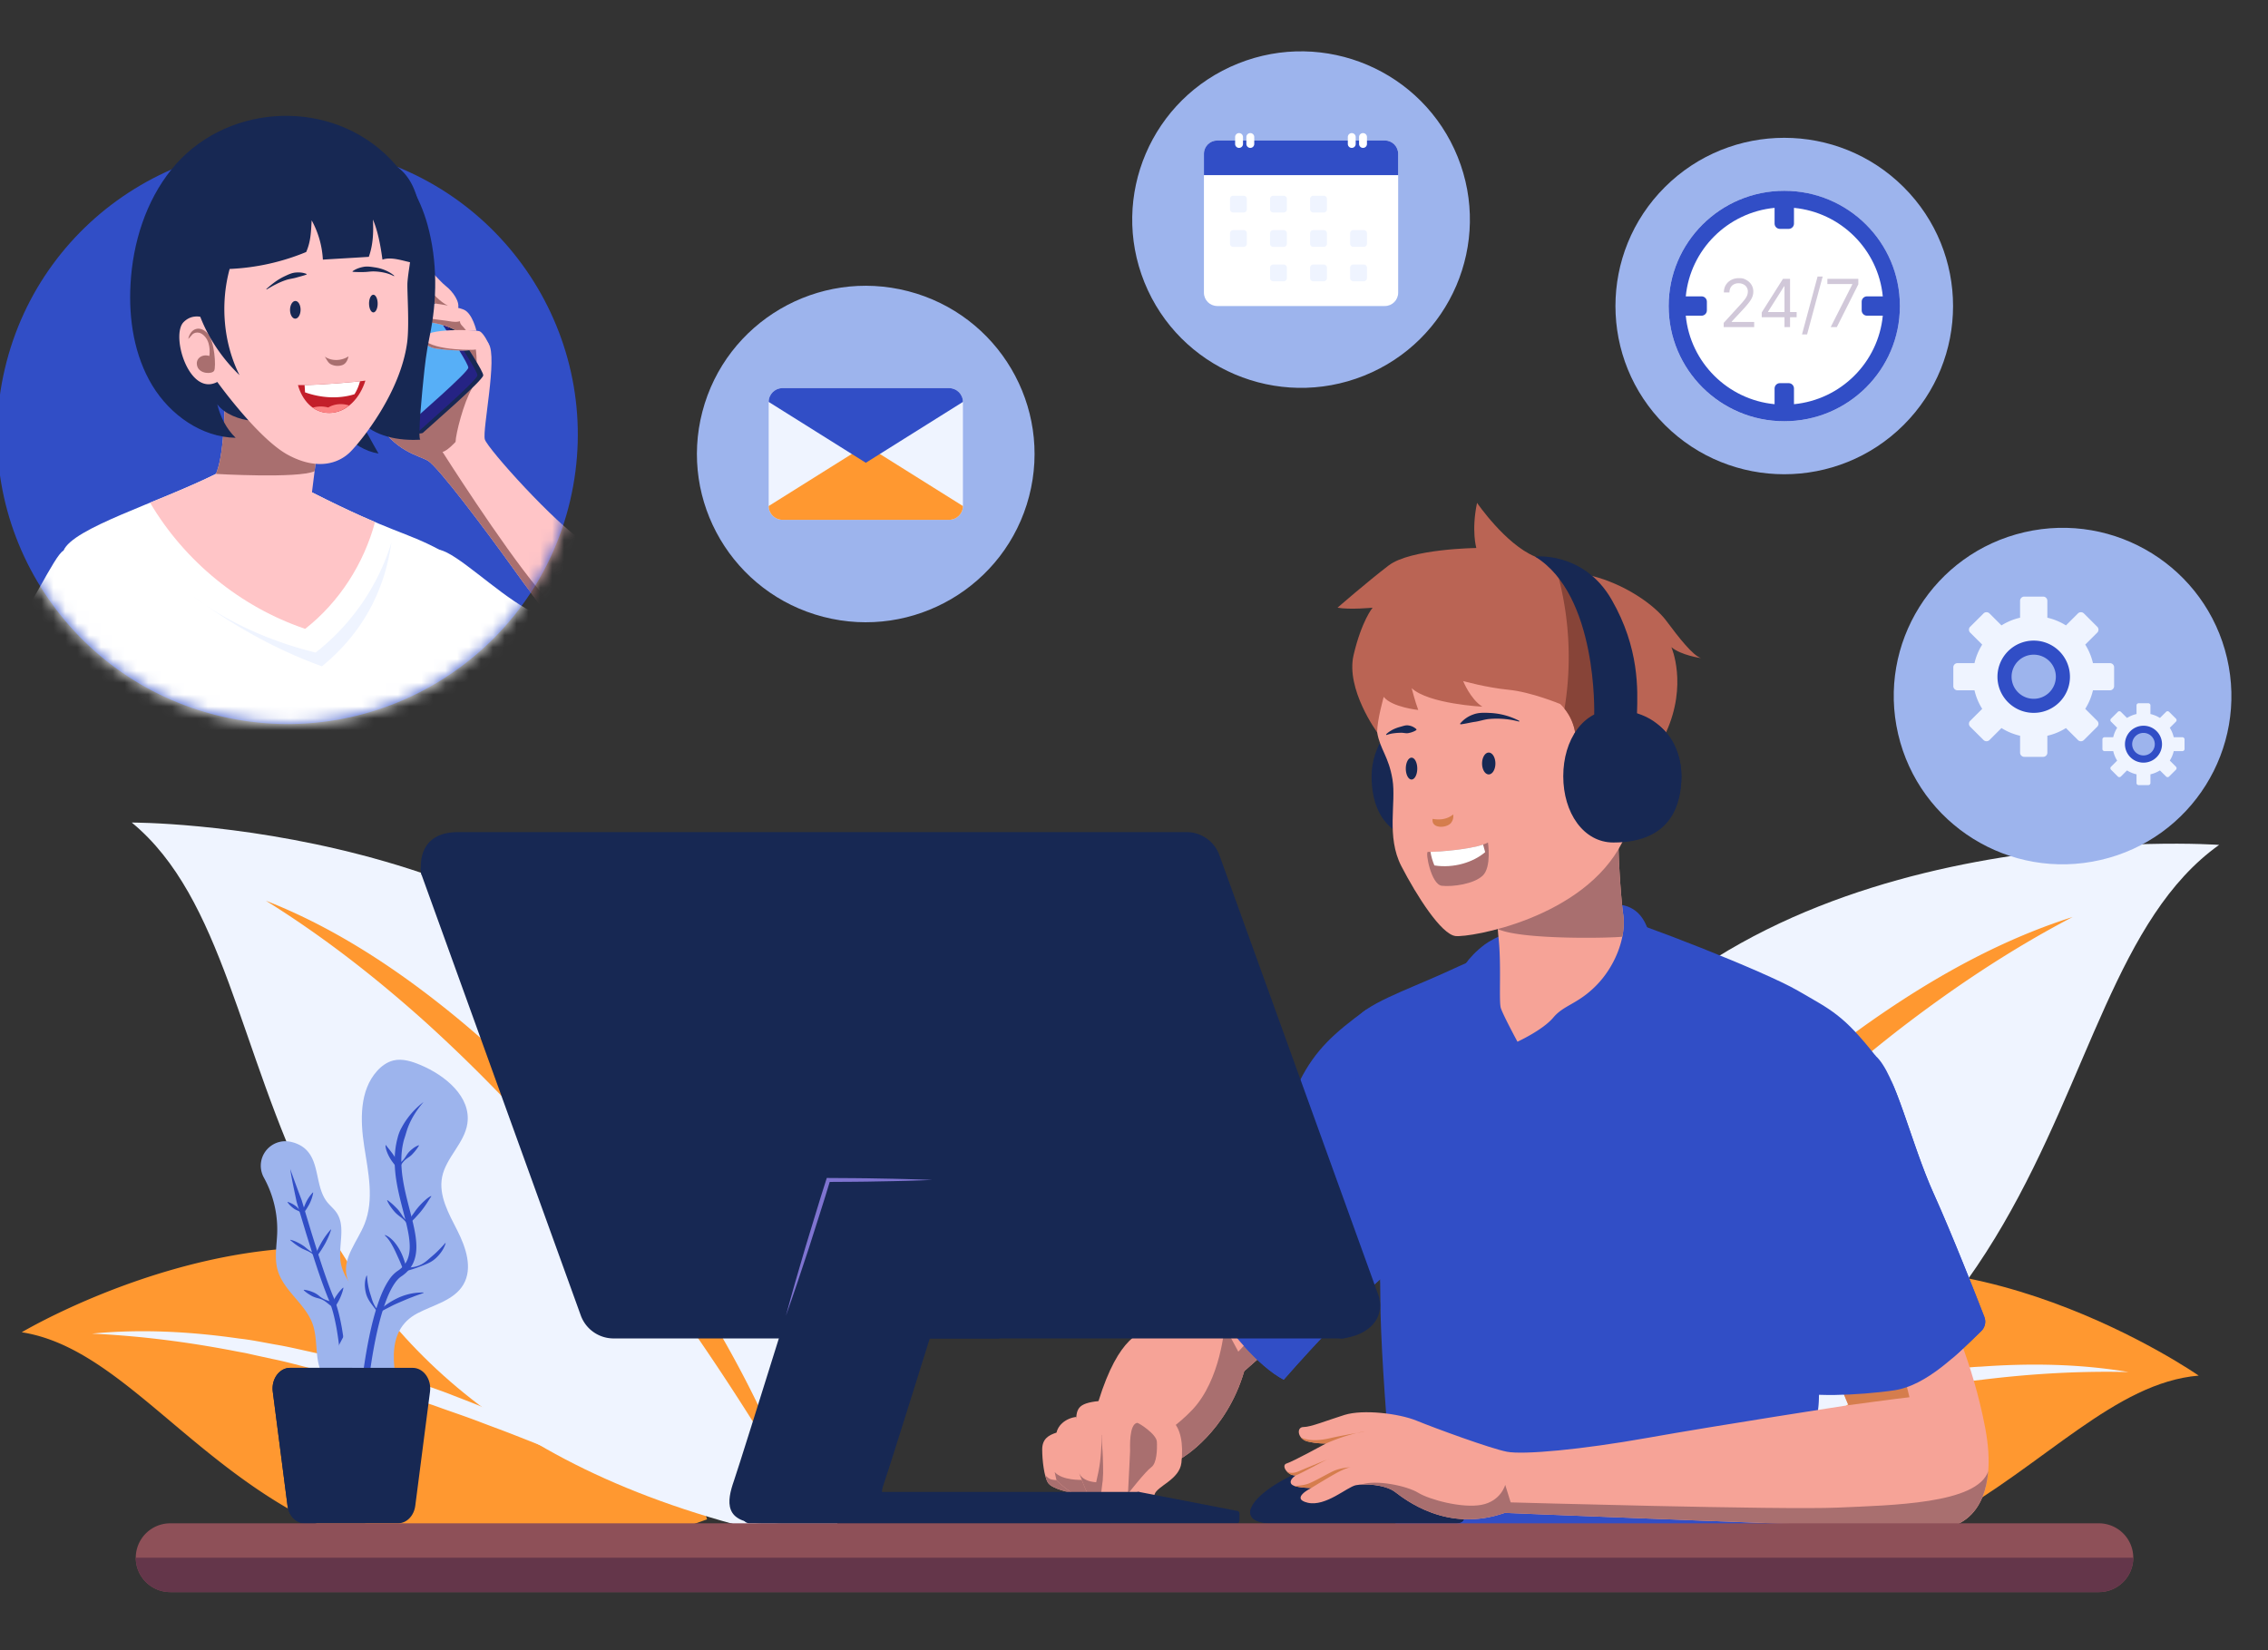 <svg xmlns="http://www.w3.org/2000/svg" width="191" height="139" fill="none"><rect width="100%" height="100%" fill="#333333" stroke="none"/><g clip-path="url(#a)"><path fill="#FF9830" d="M185.164 115.86c-14.06 1.189-23.537 27.454-58.683 11.667 0 0 3.859-11.466 21.147-18.613s37.536 6.946 37.536 6.946"/><path fill="#EFF4FF" d="M131.28 125.56c3.669-1.901 7.476-3.54 11.362-4.966a65 65 0 0 1 2.932-1.028c.979-.339 1.971-.638 2.962-.943.987-.317 1.991-.575 2.993-.845.501-.133 1-.274 1.503-.4l1.514-.362 1.517-.347 1.529-.3 1.528-.299c.509-.097 1.024-.173 1.537-.251 1.028-.15 2.052-.322 3.087-.421 1.034-.107 2.062-.255 3.102-.294 4.141-.3 8.327-.232 12.41.457-4.135-.1-8.236.144-12.302.643l-.763.087-.76.116-1.519.221c-1.016.13-2.021.333-3.029.514-.502.099-1.009.169-1.511.273l-1.504.311-1.504.312-1.495.357-1.499.341c-.498.119-.993.254-1.489.38l-1.49.383c-.497.126-.986.279-1.482.409-.99.271-1.981.535-2.962.839-.982.298-1.97.577-2.949.89-3.925 1.218-7.815 2.56-11.718 3.923"/><path fill="#EFF4FF" d="M186.884 71.162c-17.155 12.222-9.219 53.178-66.466 59.627 0 0-3.822-17.668 12.918-40.001 16.741-22.333 53.548-19.626 53.548-19.626"/><path fill="#FF9830" d="M124.226 125.855c2.497-5.392 5.578-10.519 9.046-15.372a108.3 108.3 0 0 1 11.555-13.68c4.226-4.23 8.806-8.131 13.763-11.5 4.941-3.366 10.271-6.263 15.956-8.069-5.276 2.758-10.166 6.036-14.81 9.63-4.627 3.616-9.002 7.537-13.147 11.689-4.148 4.151-8.056 8.539-11.777 13.095-3.709 4.569-7.195 9.324-10.586 14.207M1.83 112.21c13.94 2.172 21.539 29.038 57.713 15.756 0 0-3.04-11.709-19.78-20.051S1.83 112.21 1.83 112.21"/><path fill="#EFF4FF" d="M54.895 125.668c-3.797-1.634-7.583-3.245-11.412-4.737-.954-.38-1.92-.728-2.879-1.094-.956-.372-1.927-.706-2.894-1.045-.486-.164-.964-.352-1.45-.512l-1.459-.487c-.487-.16-.97-.329-1.46-.483l-1.47-.446-1.466-.461-1.478-.416-1.479-.416c-.493-.139-.994-.245-1.488-.379-.992-.251-1.98-.524-2.984-.725l-1.5-.327-.75-.169-.755-.14c-4.021-.784-8.094-1.315-12.226-1.506 4.121-.4 8.302-.174 12.41.416 1.036.111 2.05.331 3.075.511 1.025.171 2.034.415 3.05.637.506.114 1.013.225 1.515.358l1.503.406 1.503.406 1.49.452 1.484.468c.493.161.981.337 1.472.504.98.34 1.963.668 2.926 1.053.966.375 1.935.743 2.888 1.149a67 67 0 0 1 2.851 1.231c3.776 1.695 7.457 3.597 10.983 5.752"/><path fill="#EFF4FF" d="M11.098 69.28c15.447 12.735 5.17 51.047 59.027 60.982 0 0 4.81-16.5-9.564-38.796C46.185 69.17 11.098 69.28 11.098 69.28"/><path fill="#FF9830" d="M66.844 125.329c-2.91-4.846-5.907-9.579-9.124-14.153-3.23-4.562-6.642-8.98-10.296-13.19-3.65-4.213-7.53-8.223-11.667-11.966-4.155-3.723-8.56-7.167-13.367-10.157 5.281 2.068 10.154 5.163 14.621 8.68 4.482 3.52 8.569 7.524 12.295 11.821a102 102 0 0 1 10.033 13.757c2.955 4.841 5.522 9.917 7.505 15.208"/><path fill="#F6A397" d="M101.941 104.947c-1.934 2.288-3.687 6.083-4.774 6.685-1.088.603-2.922.812-4.656 6.372s7.018 4.799 7.018 4.799 3.741-2.142 5.252-7.316l3.747-3.313z"/><path fill="#A96F6F" d="M95.172 122.193s2.832-.919 5.234-3.448c2.412-2.538 2.722-7.054 2.722-7.054l1.156 2.151 2.31-2.461 1.113-.108.821.901-3.746 3.313c-1.511 5.174-5.253 7.316-5.253 7.316s-2.412.208-4.453-.397c.053-.132.096-.213.096-.213"/><path fill="#314EC6" d="M115.06 85.032c-2.68 1.953-4.28 3.37-5.612 6.026-1.333 2.657-9.685 12.201-10.218 13.052s4.694 9.884 8.878 12.097c0 0 6.316-7.261 9.958-10.006s2.399-12.486.711-15.762c-1.688-3.277-3.717-5.407-3.717-5.407"/><path fill="#314EC6" d="M114.962 102.608v-5.422s.709-.283 1.262 1.547c.221.732.204 1.502.106 2.164l4.066-3.048c.168 3.412-.381 6.883-2.33 8.352-3.643 2.745-9.959 10.006-9.959 10.006-1.079-.571-2.227-1.597-3.329-2.819 2.571-2.552 7.451-7.478 10.184-10.78"/><path fill="#F6A397" d="M88.979 120.662c-.696.216-1.21.547-1.21 1.42 0 .874.152 2.259.484 2.801.333.542 2.049.867 2.049.867s-.115-3.608-.477-4.27c-.363-.662-.846-.818-.846-.818"/><path fill="#A96F6F" d="M88.253 124.883c-.093-.152-.171-.375-.236-.631.372.365.497.368.953.416l1.303.405c.02.405.029.677.029.677s-1.717-.325-2.049-.867"/><path fill="#F6A397" d="M90.64 119.342c-.846.09-1.692.723-1.692 1.596s-.302 3.313 0 3.705 1.783 1.506 2.296 1.596c.514.09 1.386-.06 1.267-.331-.119-.272-1.871-6.566-1.871-6.566"/><path fill="#A96F6F" d="M88.82 123.987c.641.721 2.282.657 2.282.657s.72.767.81 1.014c.053.148.348.344.388.496-.271.103-.734.141-1.056.084-.503-.088-1.933-1.159-2.274-1.57z"/><path fill="#F6A397" d="M93.81 117.901c-2.595.146-3.079.387-3.17 1.441s-.03 4.126.303 4.909.513 1.476.936 1.897 1.056.423 1.056.423 1.422-2.079 1.483-3.826c.06-1.747-.608-4.844-.608-4.844"/><path fill="#A96F6F" d="M92.317 124.841c.132-.715.423-1.478.46-3.871.015-.9.851 3.797.478 5.085-.187.32-.32.516-.32.516s-.633-.001-1.056-.423-.604-1.114-.937-1.897a2 2 0 0 1-.061-.182c.17.44.707.728 1.436.772"/><path fill="#F6A397" d="M99.493 123.197c-.163 1.439-2.054 1.957-2.266 2.68s-.06 1.385-.423 1.566-1.873-.663-1.813-1.626c0 0-.393.813-1.269.963s-1.088-.487-.937-1.448.121-1.473.09-2.617c-.03-1.145-.301-2.199.212-3.463.514-1.265 1.209-2.379 2.6-2.169 1.389.211 2.235 1.958 2.99 2.56s.998 1.958.816 3.554"/><path fill="#A96F6F" d="M94.991 125.817c.085-1.83.18-3.328.18-3.624 0-.295-.095-2.237.598-2.355.105-.018 1.629.944 1.658 1.594.03.649 0 1.815-.473 2.147-.475.332-1.963 2.238-1.963 2.238"/><path fill="#314EC6" d="M157.959 88.933c-2.754-3.483-3.702-3.837-6.545-5.49s-13.624-5.844-15.845-6.376c-2.222-.531-11.18 3.63-14.12 4.96-2.939 1.327-6.679 2.634-7.317 3.929-2.133 4.333 2.092 10.475 2.114 23.344.012 6.741 1.553 21.898 1.553 21.898s33.852.063 34.326-.645c.474-.709 1.658-24.913 2.25-29.872s3.584-11.748 3.584-11.748"/><path fill="#314EC6" d="M114.256 92.74c-.254-.814-.404-1.644-.531-2.477-.116-.834-.207-1.673-.194-2.526.254.815.405 1.645.531 2.478.115.834.206 1.673.194 2.526m12.659-5.07c-1.308-.486-4.407.36-4.973.557-.567.197.333-2.216.666-2.515s.866-.995 1.888-.68 1.88 1.48 2.029 1.864c.148.384.39.775.39.775m10.898 2.016c-.467-.022-3.188-1.27-3.839-1.58-.652-.31-3.604-.454-5.585.098 0 0 3.815-2.57 6.036-2.548 2.222.022 3.066.82 3.243 1.528s.145 2.502.145 2.502m-14.552 36.085c.363-.354 22.471.354 22.915-1.948s.75-6.49.75-6.49c-2.661 1.417-6.525.827-6.525.827 2.576-.838 6.308-5.052 6.486-6.292.547-3.819-1.5-14.348-1.5-14.348l1.5-3.008 1.754-.974s3.328 1.651 6.174 4.69c-.193.84-.346 1.67-.44 2.453-.558 4.676-1.643 26.454-2.162 29.524-6.848.252-19.26.705-27.566.989-4.025.01-6.848.005-6.848.005s-.052-1.994-.173-4.853c2.317-.136 5.409-.356 5.635-.575"/><path fill="#314EC6" d="M127.75 88.313c2.385-.286 6.219-2.346 7.73-1.638 1.51.709 1.866 2.524 2.177 2.834s1.643-1.24 1.643-5.048.118-7.707-2.695-8.237c-2.814-.53-10.099 2.216-11.565 3.323s-2.088 2.228-2.488 3.305c-.4 1.078-1.466 5.417-.977 5.462.488.044 1.866-2.79 2.887-2.878 1.022-.09 2.642 2.955 3.288 2.877"/><path fill="#314EC6" d="M126.393 84.904c-.609-1.439-1.275-2.701-1.253-3.697.022-.997.245-1.683 1.355-1.993 1.111-.31 1.577.288 1.644 1.793.067 1.506-1.746 3.897-1.746 3.897m8.708-2.683c2.323-2.099 2.586-4.446 2.367-4.932s-1.177-.842-1.177-.842-.377 1.528-.155 1.904-1.035 3.87-1.035 3.87m-3.696 5.075a12 12 0 0 1 1.758-.614c.605-.147 1.227-.263 1.872-.222.319.024.661.093.946.318.251.236.443.45.656.693.423.479.714 1.06.982 1.607.06.125.153.274.194.287.005.002.003.01.051-.02a.7.7 0 0 0 .13-.13c.173-.22.314-.496.453-.765.28-.53.43-1.117.549-1.715.116-.599.182-1.21.225-1.823a25 25 0 0 0 .079-1.846c.122 1.23.124 2.475-.046 3.712-.083.616-.239 1.24-.518 1.814-.138.282-.278.56-.482.83a1 1 0 0 1-.198.195.5.5 0 0 1-.165.077.35.35 0 0 1-.218-.025c-.127-.063-.181-.148-.232-.22a2 2 0 0 1-.125-.219c-.269-.56-.535-1.096-.926-1.554a10 10 0 0 0-.599-.669c-.202-.167-.49-.25-.781-.287-.591-.07-1.209.012-1.81.125-.606.105-1.203.27-1.795.451m-5.47-.794c-.257-.227-.513-.454-.792-.642a2.5 2.5 0 0 0-.425-.247 1 1 0 0 0-.21-.059c-.03.003-.061 0-.084.008-.022.015-.035.009-.077.04-.572.352-1.018.835-1.397 1.39-.192.266-.361.572-.588.85-.113.137-.234.27-.387.388-.08.055-.161.12-.305.137a.3.3 0 0 1-.222-.07.37.37 0 0 1-.104-.164c-.063-.21-.043-.385-.027-.562q.034-.262.093-.514c.085-.335.179-.665.3-.987-.046.34-.107.676-.136 1.014a5 5 0 0 0-.034.502c-.001.16.002.337.051.452.011.029.027.044.033.048.008 0 0 .003.017-.002a.4.4 0 0 0 .149-.088c.114-.096.221-.222.318-.352.2-.258.361-.555.562-.846.202-.284.423-.56.68-.805s.554-.455.86-.617c.028-.02.1-.045.158-.061.059-.012.116-.005.171-.002.104.02.193.058.276.101.161.091.299.201.43.316.255.24.489.492.69.772"/><path fill="#F6A397" d="M126.067 76.255c.005.935.042 1.868.14 2.799.24 2.283.005 5.294.186 5.85.202.62 1.401 2.834 1.401 2.834s2.132-.975 3.021-2.037 2.044-1.116 3.598-2.683c1.555-1.567 2.612-4.056 2.266-6.128-.044-.265-.317-2.917-.378-5.663-.06-2.745-2.954-4.83-5.708-4.83s-4.403 4.073-4.489 6.818a81 81 0 0 0-.037 3.04"/><path fill="#A96F6F" d="M136.302 71.227c.06 2.745.333 5.397.377 5.663.108.64.08 1.32-.055 2.001-.609.112-8.454.3-10.486-.642a32 32 0 0 1-.071-1.994c-.005-.856.001-1.914.037-3.04.037-1.164.355-2.565.918-3.795l6.453-2.28c1.584.843 2.788 2.327 2.827 4.087"/><path fill="#172853" d="M121.235 59.796c-4.167 0-5.727 3.191-5.727 5.583 0 2.146.69 5.582 5.727 5.582 2.519 0 4.224-2.5 4.224-5.582 0-3.083-1.705-5.583-4.224-5.583"/><path fill="#172853" d="M121.052 61.164c-3.147 0-4.325 2.409-4.325 4.215 0 1.62.521 4.215 4.325 4.215 1.902 0 3.189-1.887 3.189-4.215s-1.287-4.215-3.189-4.215"/><path fill="#F6A397" d="M115.977 61.68c.247 1.456.969 2.012 1.292 3.974s-.538 4.814.746 7.297 3.361 5.749 4.561 5.887 10.808-1.48 14.05-7.906c.93-1.844 2.919-9.077 1.217-13.493s-4.47-8.463-10.869-8.585c-6.398-.123-12.301 5.113-10.997 12.826"/><path fill="#D57D4D" d="M121.328 69.636c.342.008.717-.122.885-.345a.9.9 0 0 0 .166-.694c-.5.41-1.113.481-1.729.374-.076.458.278.656.678.665"/><path fill="#BA6454" d="M132.647 61.68c-.243-1.514-1.259-2.387-1.259-2.387s-2.445-1.012-4.337-1.196-3.83-.736-3.83-.736.6 1.515 1.615 2.16c0 0-4.521-.228-5.952-1.562 0 0 .277 1.1.554 1.838 0 0-2.215-.228-2.907-1.102 0 0-.554 1.924-.554 2.986 0 0-2.661-3.63-1.984-6.512s1.6-3.985 1.6-3.985-1.907.184-2.953 0c0 0 2.461-2.146 4.306-3.557 1.846-1.41 7.383-1.471 7.383-1.471s-.431-1.472.062-3.802c0 0 2.368 3.464 4.875 4.522s2.17.968 4.828 1.637c2.658.668 5.185 2.364 6.246 3.79 1.061 1.425 2.215 2.897 2.907 3.127 0 0-1.661-.23-2.491-.92 0 0 1.385 3.135-.446 7.17s-6.417 2.842-7.306 1.951c-.89-.89-.357-1.95-.357-1.95"/><path fill="#874438" d="M133.003 63.631c-.889-.89-.356-1.95-.356-1.95a4.3 4.3 0 0 0-.893-1.991 26.8 26.8 0 0 0-.788-12.098c.691.28 1.101.406 2.101.662 1.227 1.84 2.145 3.91 2.777 6.008.805 2.67 1.195 5.556.444 8.242a9 9 0 0 1-.828 1.99c-1.138-.095-2.098-.504-2.457-.863"/><path fill="#172853" d="M134.256 60.182s.316-10.087-4.99-13.306c0 0 4.106-.46 6.459 3.633s2.194 7.604 2.135 9.571-3.604.102-3.604.102"/><path fill="#172853" d="M135.874 59.796c4.168 0 5.728 3.19 5.728 5.582 0 2.146-.691 5.582-5.728 5.582-2.519 0-4.224-2.499-4.224-5.582s1.705-5.582 4.224-5.582"/><path fill="#172853" d="M133.627 65.378c0-2.736 1.813-4.955 4.049-4.955s3.925 2.219 3.925 4.955-1.689 4.956-3.925 4.956c-2.237 0-4.049-2.219-4.049-4.956"/><path fill="#172853" d="M138.209 68.75c1.522 0 2.756-1.51 2.756-3.372s-1.234-3.372-2.756-3.372-2.755 1.51-2.755 3.372 1.234 3.373 2.755 3.373"/><path fill="#A96F6F" d="M125.309 70.96c-1.126.62-4.805.825-5.055.79-.251-.034.264 2.75 1.164 2.853.901.104 2.703-.137 3.454-.858s.437-2.784.437-2.784"/><path fill="#fff" d="m125.074 71.773-.176-.638c-1.239.421-3.678.6-4.43.618.061.372.169.749.321 1.119.024-.015-.006.036.018.02 1.624.255 3.275-.27 4.267-1.12"/><path fill="#172853" d="M124.813 64.305c0-.508.251-.92.561-.92s.561.412.561.92-.251.92-.561.92-.561-.412-.561-.92m-6.423.43c0-.508.216-.92.483-.92.266 0 .482.412.482.92s-.216.92-.482.92c-.267 0-.483-.412-.483-.92m9.566-4.015a5.9 5.9 0 0 0-2.535-.674c-.446-.022-.917-.034-1.348.131-.433.149-.825.42-1.114.777l.033.054c.463-.05.846-.163 1.25-.216.395-.059.779-.203 1.192-.236a7.2 7.2 0 0 1 2.496.222zm-11.19 1.189c.2-.077.411-.126.621-.15a5 5 0 0 1 .625-.041c.209-.003.415.071.619.022.103-.023.207-.043.314-.087.108-.037.218-.085.336-.167l.007-.063a1.2 1.2 0 0 0-.659-.32c-.233-.045-.464.049-.688.11a3.3 3.3 0 0 0-.653.242c-.203.113-.403.23-.561.403zm6.495 66.044c.003.143-.197.349-.686.349h-15.408c-1.777 0-2.191-.701-1.659-1.586.534-.886 2.784-2.834 8.352-4.192s8.496 1.817 9.401 3.247c.664 1.049 0 2.182 0 2.182"/><path fill="#172853" d="M105.377 126.981c.307 1.016 12.063.486 12.063.486s-1.191-1.605-2.509-1.651c-1.319-.045-1.96.411-3.727.714s-.457-.717-.457-.717-1.248-.275-1.757-.668c0 0 2.912-.858 4.134-1.057s4.332-.066 4.732 0c.282.047 1.717-.784 3.452-.366a7.7 7.7 0 0 1 1.953 2.049c.664 1.048 0 2.182 0 2.182.003.142-.197.348-.686.348h-15.408c-1.595 0-2.09-.564-1.79-1.32"/><path fill="#F6A397" d="M155.664 118.352s-10.957 1.689-16.896 2.748c-5.626 1.003-10.485 1.439-11.862 1.173-1.377-.265-6.086-1.992-7.596-2.612-1.511-.62-4.532-.974-6.086-.487s-2.829 1.018-3.451 1.018-.503 1.004.326 1.21c.829.207 1.57.177 1.57.177s-2.814 1.535-3.317 1.683.093 1.063.774 1.004c0 0-.596.354-.389.708s1.688.354 1.688.354-1.807.886-.296 1.24 3.317-1.328 4.057-1.476 2.459-.059 3.288.561 4.383 3.484 9.24 1.771c0 0 32.968 1.332 36.255 1.332s5.273-2.896 4.219-8.475-3.098-9.741-3.098-9.741l-11.372.797z"/><path fill="#D57D4D" d="M114.264 120.692c.29-.068.522-.107.667-.116 0 0-.282.048-.667.116m-2.596.887s-.74.029-1.569-.177a1 1 0 0 1-.529-.324c.923.406 2.058.147 2.68-.001a52 52 0 0 1 2.014-.385 15.6 15.6 0 0 0-2.596.887m.146 1.328c.071-.032.131-.057.17-.069zm-3.456 1.012c.01.01.335.295 1.02-.001.57-.248 1.954-.814 2.436-1.01-.606.274-2.25 1.199-2.688 1.357-.303.027-.588-.14-.768-.346m1.701 1.084c.504-.147 1.555-.782 2.199-1.086.644-.303 1.466-.338 1.466-.338s-.244.022-.889.338c-.644.317-2.41 1.411-2.41 1.411s-.95-.001-1.435-.183c.005 0 .568.005 1.069-.142"/><path fill="#A96F6F" d="M119.432 125.727c.933.575 3.687 1.328 5.331 1.018s1.999-1.683 1.999-1.683l.459 1.476s22.864.649 27.514.441c4.597-.206 11.766-.31 12.702-3.062-.257 3.194-1.993 4.838-4.468 4.838-3.288 0-36.255-1.331-36.255-1.331-4.857 1.712-8.411-1.151-9.241-1.771-.689-.516-1.991-.663-2.836-.613 1.261-.441 3.862.111 4.795.687"/><path fill="#D57D4D" d="M155.663 118.352s4.284-.581 5.143-.669l-.652-2.657-5.42 1.093z"/><path fill="#314EC6" d="M167.112 110.916c.162.415.059.883-.261 1.195-1.991 1.937-4.604 4.576-7.292 4.982-2.932.443-7.819.62-8.086 0-.266-.62-1.243-8.501-3.021-12.486s-2.932-6.022-3.376-8.324 3.554-7.704 5.331-8.147 5.864-.708 7.552.797c1.689 1.505 2.932 7.262 4.887 11.601 1.577 3.501 3.56 8.559 4.266 10.382"/><path fill="#314EC6" d="M156.115 88.059a18 18 0 0 0-1.633-.12 16 16 0 0 0-1.629.012c-.541.033-1.08.086-1.61.182-.267.042-.528.104-.79.162-.244.089-.495.153-.72.293-.239.107-.447.275-.666.42-.199.176-.413.336-.595.532-.391.366-.72.795-1.053 1.219-.325.432-.621.887-.901 1.352-.289.46-.546.94-.796 1.426.367-1.03.875-2.01 1.483-2.929.31-.456.646-.898 1.039-1.294.184-.21.41-.38.618-.566.234-.16.452-.34.713-.46.245-.148.527-.222.798-.315.273-.057.543-.122.818-.157.549-.078 1.102-.13 1.654-.125 1.102-.002 2.205.105 3.27.368m8.779 24.488c-.015-1.415-3.012-14.387-5.66-21.616 1.125 2.47 2.177 6.417 3.612 9.602 1.577 3.501 3.56 8.559 4.266 10.382.162.416.06.883-.261 1.195-.762.742-1.617 1.587-2.531 2.37.069-.067.588-.612.574-1.933"/><path fill="#9DB4ED" d="M21.977 97.934c-.054.436.037.876.25 1.261a9.04 9.04 0 0 1 1.118 4.624c-.033 1.057-.251 2.137.037 3.155.498 1.755 2.356 2.84 2.954 4.563.53 1.528.038 3.45 1.14 4.636.273.294.697.52 1.07.371.188-.075.328-.231.461-.382 1.264-1.43 2.616-3.168 2.226-5.033-.366-1.752-2.177-2.936-2.52-4.693-.282-1.436.455-3.092-.37-4.301-.228-.334-.554-.589-.803-.907-.98-1.256-.618-3.258-1.748-4.382-.369-.366-.83-.574-1.333-.681a2.07 2.07 0 0 0-2.482 1.769"/><path fill="#314EC6" d="M29.162 120.198c.076-.935.109-1.87.144-2.807a70 70 0 0 0-.173-2.804 31 31 0 0 0-.352-2.796c-.168-.923-.39-1.865-.78-2.733-.68-1.714-1.23-3.507-1.786-5.283l-.806-2.679q-.497-1.31-.967-2.634c.137.929.35 1.841.538 2.76l.807 2.684c.56 1.785 1.104 3.567 1.801 5.324.377.84.586 1.729.753 2.639.162.909.266 1.831.346 2.756q.116 1.39.168 2.785z"/><path fill="#314EC6" d="M24.21 101.253c.155.234.355.409.569.563.11.074.239.122.358.182.122.058.228.136.327.225l.043.038.038-.058c.09-.136.198-.262.283-.401.083-.139.17-.277.243-.421.143-.29.25-.598.304-.933l-.027-.013a3.3 3.3 0 0 0-.562.805c-.07.146-.128.298-.19.448-.058.151-.094.314-.149.468l.081-.02a1.3 1.3 0 0 1-.312-.244c-.093-.096-.176-.204-.279-.287a2.2 2.2 0 0 0-.708-.375zm.228 3.196c.162.132.328.275.502.395.173.122.35.24.54.336.194.092.399.165.584.27.186.102.357.232.523.366l.059.048.059-.077c.257-.336.477-.693.684-1.057.196-.37.37-.753.495-1.163l-.026-.015a6.7 6.7 0 0 0-.745 1.023 9 9 0 0 0-.555 1.129l.118-.03a4 4 0 0 1-.562-.306c-.176-.119-.334-.269-.504-.399a4 4 0 0 0-.552-.324 2.5 2.5 0 0 0-.613-.226zm1.14 4.217c.177.177.374.308.577.426.2.123.42.205.655.26q.352.086.634.303c.188.142.372.3.56.422l.143.093.106-.158c.156-.232.297-.473.407-.731s.208-.522.263-.81l-.033-.018c-.215.2-.387.424-.546.655-.16.23-.288.478-.401.734l.248-.065c-.215-.118-.444-.186-.67-.265a1.9 1.9 0 0 1-.619-.344 2 2 0 0 0-.61-.361 2.5 2.5 0 0 0-.699-.175z"/><path fill="#9DB4ED" d="M30.653 120.381c.733-.12 3.481-.996 3.29-1.712-.824-3.069-1.648-6.551 1.205-8.053 1.372-.722 3.095-1.089 3.877-2.426.805-1.377.212-3.127-.51-4.548s-1.592-2.944-1.283-4.507c.324-1.637 1.878-2.845 2.126-4.495.34-2.254-1.856-4.07-3.965-4.949-.717-.299-1.506-.555-2.262-.373-.54.13-1.008.475-1.378.887-1.481 1.651-1.42 4.142-1.083 6.331.338 2.19.855 4.501.028 6.557-.587 1.46-1.845 2.834-1.508 4.371.135.615.52 1.152.667 1.765.396 1.652-.982 3.141-1.613 4.719-.814 2.035-.255 4.523 1.289 6.068.294.294.71.432 1.12.365"/><path fill="#314EC6" d="M30.395 120.415c.17-1.215.34-2.426.557-3.628.051-.301.114-.599.163-.9.046-.301.073-.604.123-.904q.135-.903.307-1.798c.233-1.19.511-2.376.92-3.503.204-.561.447-1.111.768-1.584.16-.236.348-.446.556-.587.274-.179.536-.411.741-.687.423-.558.55-1.267.535-1.906-.014-.648-.137-1.266-.275-1.87-.282-1.205-.638-2.37-.835-3.556-.201-1.18-.24-2.388.073-3.52.096-.276.171-.557.263-.838.093-.28.214-.553.35-.819.274-.533.63-1.029 1.026-1.5-.485.379-.934.816-1.31 1.323a6 6 0 0 0-.514.799 3.3 3.3 0 0 0-.355.888c-.342 1.239-.293 2.535-.085 3.76.206 1.229.568 2.412.842 3.588.135.587.249 1.177.26 1.754.013.575-.099 1.136-.425 1.565a2.3 2.3 0 0 1-.6.554 2.7 2.7 0 0 0-.708.735c-.366.542-.618 1.123-.833 1.709-.425 1.175-.707 2.38-.943 3.589q-.175.908-.312 1.82c-.042.305-.099.607-.136.912-.031.306-.045.614-.064.921a51 51 0 0 0-.09 3.683"/><path fill="#314EC6" d="M35.262 96.456a1.9 1.9 0 0 0-.552.327 2 2 0 0 0-.431.452c-.116.177-.22.364-.367.509-.143.15-.315.273-.48.405l.217.014c-.073-.157-.164-.304-.247-.455a5 5 0 0 0-.272-.437c-.095-.142-.204-.277-.308-.413-.104-.137-.221-.263-.316-.408l-.036.006c-.008.191.05.37.108.537a3.6 3.6 0 0 0 .51.919c.107.139.21.28.333.408l.136.142.081-.129c.111-.176.218-.359.357-.511.133-.16.314-.273.485-.395.172-.12.307-.275.44-.431a4 4 0 0 0 .365-.51zm-2.663 4.648c.087.209.2.399.328.578.13.177.264.349.42.503.158.15.34.278.51.417q.249.213.447.475l.042.055.06-.047c.222-.176.398-.337.573-.524.166-.189.342-.367.496-.563q.233-.293.438-.606c.14-.207.265-.424.41-.627l-.022-.031c-.243.115-.432.292-.62.462a6 6 0 0 0-.516.552c-.16.192-.297.403-.446.603-.145.196-.268.439-.406.611l.102.008a2.7 2.7 0 0 1-.451-.468c-.128-.178-.242-.366-.376-.537-.138-.167-.294-.316-.45-.467a5 5 0 0 0-.51-.417zm4.9 3.588c-.232.271-.472.52-.717.758-.246.239-.51.448-.767.677-.262.222-.56.421-.896.519-.334.104-.688.118-1.03.114l.153.107a7 7 0 0 0-.244-.83 4.6 4.6 0 0 0-.354-.792 4 4 0 0 0-.508-.715c-.201-.213-.434-.413-.713-.512l-.019.032c.211.19.374.41.515.645a8 8 0 0 1 .385.726l.343.754c.112.253.212.516.31.772l.048.124.105-.016c.364-.057.709-.18 1.046-.298.333-.13.676-.244 1.003-.41.332-.162.61-.412.844-.691.234-.28.424-.597.528-.947zm-6.627 2.745c-.113.269-.151.562-.144.852.013.29.059.582.16.855.107.272.264.521.44.747l.513.679.036.048.06-.042c.277-.196.593-.345.894-.501.3-.162.611-.299.923-.431.311-.133.622-.269.942-.388.317-.13.643-.233.974-.357l-.005-.037a4.9 4.9 0 0 0-2.07.419 6.5 6.5 0 0 0-.93.516c-.295.197-.56.434-.817.678l.095.006a2.4 2.4 0 0 1-.473-.673c-.123-.248-.184-.517-.268-.769a6 6 0 0 1-.294-1.592z"/><path fill="#172853" d="M25.67 128.301h7.845c.728 0 1.347-.627 1.457-1.476l1.242-9.617c.135-1.053-.555-2-1.457-2H24.429c-.902 0-1.593.947-1.457 2l1.242 9.617c.11.849.729 1.476 1.457 1.476"/><path fill="#172853" d="M24.43 115.208h5.28c-.903 0-1.593.948-1.457 2l1.242 9.618c.11.849.728 1.476 1.456 1.476h-5.28c-.728 0-1.347-.627-1.457-1.476l-1.242-9.618c-.135-1.052.555-2 1.457-2m71.51 10.452H63.13a.597.597 0 0 0-.598.596v1.449c0 .329.268.596.598.596h32.81z"/><path fill="#172853" d="M104.382 127.482v.589a.23.23 0 0 1-.231.23h-8.264a.465.465 0 0 1-.466-.464v-1.716c0-.277.242-.492.518-.461l8.238 1.593a.23.23 0 0 1 .205.229m-65.78-57.399h61.32c1.24 0 2.348.776 2.768 1.939l13.41 37.117c.561 1.914-.844 3.349-3.102 3.591-.346.037-1.993-.7-4.58-1.913h-54.82a2.94 2.94 0 0 1-2.768-1.939l-12.114-33.53-3.216-1.674s-.758-3.591 3.103-3.591"/><path fill="#172853" d="M98.002 71.996H36.683c-.87 0-1.478.861-1.183 1.678l13.41 37.117a2.94 2.94 0 0 0 2.769 1.939h61.319c.871 0 1.478-.861 1.183-1.678L100.77 73.935a2.94 2.94 0 0 0-2.768-1.939"/><path fill="#172853" d="m84.16 112.73-2.723-10.062-10.316 10.062zM69.23 85.031c.27 1.66 1.346 2.329 2.637 2.329s2.26-1.063 2.035-2.329c-.226-1.265-1.347-2.328-2.638-2.328s-2.241 1.06-2.035 2.328m28.817 21.523-.788-2.183h.991l.789 2.183zm-2.087 0-.788-2.183h.991l.789 2.183zm-2.087 0-.789-2.183h.991l.789 2.183zm-2.088 0-.788-2.183h.991l.789 2.183zm-29.646 0-.788-2.183h.99l.789 2.183zm-2.087 0-.788-2.183h.99l.79 2.183zm-2.088 0-.788-2.183h.99l.79 2.183zm-2.086 0-.79-2.183h.992l.789 2.183z"/><path fill="#172853" d="M63.453 124.714c.605-1.734 7.943-25.332 7.943-25.332h9.419l.622 3.286s-6.315 20.312-6.92 22.046q-.069.198-.132.398h.001c-.553 1.695.907 1.688 2.551 1.688h16.611v1.501H65.873c-3.328 0-3.025-1.853-2.42-3.587"/><path fill="#172853" d="M80.815 99.382s-7.338 23.598-7.943 25.332-.908 3.587 2.42 3.587H64.23c-3.328 0-3.026-1.853-2.42-3.587s7.942-25.332 7.942-25.332z"/><path fill="#7F74D1" d="M78.508 99.382c-.73-.034-1.46-.05-2.19-.074-.73-.025-1.46-.03-2.189-.047-.73-.011-1.46-.032-2.189-.032l-2.19-.014h-.122l-.038.117c-.305.951-.606 1.902-.892 2.859l-.873 2.864c-.562 1.916-1.125 3.831-1.638 5.762.674-1.881 1.3-3.777 1.925-5.673l.909-2.853c.307-.95.6-1.904.889-2.86l-.16.118 2.19-.014c.73 0 1.459-.021 2.189-.033.73-.016 1.46-.021 2.189-.046s1.46-.04 2.19-.074"/><path fill="#8E5058" d="M14.34 134.095h162.409a2.9 2.9 0 0 0 2.906-2.897 2.9 2.9 0 0 0-2.906-2.896H14.339a2.9 2.9 0 0 0-2.905 2.896c0 1.6 1.3 2.897 2.906 2.897"/><path fill="#64364A" d="M14.34 134.095h162.409a2.9 2.9 0 0 0 2.906-2.897H11.434c0 1.6 1.3 2.897 2.906 2.897"/><path fill="#314EC6" d="M48.013 42.167c3.077-13.102-5.086-26.21-18.232-29.276C16.635 9.824 3.484 17.96.407 31.06-2.67 44.165 5.493 57.272 18.64 60.339c13.146 3.066 26.297-5.069 29.374-18.171"/><mask id="b" width="50" height="54" x="-1" y="7" maskUnits="userSpaceOnUse" style="mask-type:luminance"><path fill="#fff" d="M48.656 36.617c0 13.456-10.945 24.364-24.446 24.364-13.5 0-24.445-10.908-24.445-24.364S10.71 7.52 24.21 7.52c13.502 0 24.446 15.64 24.446 29.096"/></mask><g mask="url(#b)"><path fill="#FFC5C7" d="M58.584 56.06c.465 2.326-1.695 4.392-2.37 4.78-.677.387-5.215 2.195-7.94 2.26s-6.323-5.683-4.851-6.328 11.502-1.356 12.603-1.356 2.558.645 2.558.645"/><path fill="#fff" d="M51.436 54.834c-1.19 6.974-4.015 12.398-4.897 12.495s-9.352-2.81-11.688-3.875c-2.335-1.065.718-17.432 2.17-17.144 1.454.288 4.64 3.433 7.271 4.94s7.144 3.584 7.144 3.584"/><path fill="#EFF4FF" d="M37.484 57.733c.817 1.396 7.548 4.933 11.255 6.223-.916 2.06-1.78 3.326-2.2 3.372-.755.083-7.073-2.035-10.339-3.315.274-2.59 1.284-6.28 1.284-6.28"/><path fill="#FFC5C7" d="M58.594 55.738c.067 2.767-2.434 3.164-5.427 2.454s-7.88-7.426-10.056-10.46c-2.175-3.036-6.235-8.444-7.074-8.928-.84-.484-2.765-.741-4.412-3.47s.52-8.443 1.298-9.121c.779-.678 7.449 1.585 8.224 2.73.774 1.144-.55 7.295-.315 8.07.236.774 5.912 7.102 8.39 8.652s9.324 8.071 9.372 10.073"/><path fill="#A96F6F" d="M36.34 30.778c-.785-.388-.975-2.147-.481-1.837.493.31 1.356.303 2.524.287s1.647-.117 1.647-.117.12.763.114 1.387c0 0-3.02.667-3.805.28m-5.195.4c.476-.881.843-1.55.843-1.55l4.588 4.402c1.255-1.084 2.79-2.074 2.79-2.074l.404.718c-.743 1.252-1.39 3.9-1.404 4.545 0 0-.705.775-1.098.84 0 0 4.909 7.748 8.064 11.558 3.137 3.787 5.286 7.063 6.765 8.116-2.984-1.715-7.054-7.306-8.987-10.002-2.175-3.035-6.235-8.443-7.074-8.927-.84-.485-2.764-.742-4.411-3.47-.654-1.083-.702-2.634-.48-4.156"/><path fill="#172853" d="M40.696 31.62c-.056.452-4.616 4.391-5.093 4.843-.036.034-.392.086-.49 0-1.213-1.062-6.508-10.645-6.602-10.99-.089-.323 3.426-3.62 4.5-4.501.146-.12.748-.048.847.098 1.084 1.598 6.91 9.967 6.838 10.55"/><path fill="#252384" d="M40.206 31.62c-.056.451-4.616 4.391-5.093 4.843s-6.99-10.617-7.092-10.99c-.088-.323 3.825-3.566 4.899-4.448.146-.12.35-.101.448.044 1.084 1.6 6.91 9.967 6.838 10.551"/><path fill="#57AFF7" d="M39.438 30.973c-.052.422-4.317 4.108-4.764 4.53-.446.423-6.54-9.932-6.635-10.282-.082-.302 3.579-3.336 4.583-4.16.137-.113.327-.095.42.041 1.013 1.496 6.463 9.325 6.396 9.87"/><path fill="#FFC5C7" d="M36.704 25.57c-.706-.424-1.573-1.86-1.651-2.345-.078-.484-.03-.92.35-1.017s1.548 1.421 2.13 1.873c.583.452 1.292 1.388 1.003 2.018s-1.583.387-1.722.29c-.138-.096-.11-.818-.11-.818"/><path fill="#A96F6F" d="M35.184 22.336c-.224.55 1.234 2.76 2.513 3.396l-.476.542s-.215-.048-.492-.113c-.038-.245-.026-.59-.026-.59-.706-.424-1.573-1.861-1.65-2.345-.06-.368-.045-.705.13-.89"/><path fill="#FFC5C7" d="M38.346 27.803c-1.215-.647-2.168-.574-2.829-.84-.66-.267-.78-1.284-.331-1.453.45-.17 3.187.266 3.893.58.706.316 1.043 1.766 1.043 1.766z"/><path fill="#A96F6F" d="M37.813 27.049c.687.13.924 0 .924 0-.02.268.233.4.519.781l-.91-.026c-1.216-.647-2.168-.575-2.829-.841-.301-.122-.484-.4-.558-.682.294.558 2.17.64 2.854.768"/><path fill="#FFC5C7" d="M41.146 28.943c-.649.894-3.827.506-4.468.41-.64-.098-1.043-.501-.978-.908.132-.82 4.333-.675 4.68-.546.347.13.766 1.044.766 1.044"/><path fill="#A96F6F" d="M35.724 28.643c.434.43 1.478.675 2.617.767.987.079 1.554.041 1.685.03-1.198.19-2.898-.02-3.348-.088-.535-.08-.886-.377-.954-.71"/><path fill="#fff" d="M26.27 41.468c6.748 3.422 7.855 3.29 10.753 4.842s2.036 17.887 1.852 20.405-.882 12.527-.497 15.24c.385 2.712 1.885 12.785 2.549 14.335s1.931 4.165-.029 5.714-6.106 2.615-15.108 2.034-18.706-6.102-19.135-6.877 4.303-15.013 4.5-17.725c.199-2.712.736-4.746 1.023-6.005S9.6 66.264 9.143 62.486 4.567 48.288 5.348 46.379s7.953-4.035 12.837-6.463 8.086 1.552 8.086 1.552"/><path fill="#EFF4FF" d="M32.96 45.703a18.75 18.75 0 0 1-6.381 9.258c-3.655-.894-7.37-2.498-10.362-4.771 3.344 2.454 6.99 4.52 10.895 5.93 3.298-2.693 5.255-6.21 5.849-10.417"/><path fill="#FFC5C7" d="M31.583 43.97c-1.296-.55-2.961-1.31-5.312-2.503 0 0-3.202-3.979-8.086-1.552-1.695.843-3.665 1.649-5.547 2.422 2.909 4.933 7.623 8.792 13.064 10.627 2.87-2.252 4.933-5.478 5.88-8.993"/><path fill="#EFF4FF" d="M6.655 97.161c-.43-.775 4.303-15.013 4.5-17.725.199-2.712.736-4.746 1.023-6.005.286-1.26-2.578-7.168-3.035-10.945-.08-.657-.271-1.516-.527-2.495l3.042-2.258c1.785 4.96 2.897 13.677 4.588 15.808 1.691 2.13 5.904 3.003 5.904 3.003s-4.16.968-5.975.581c0 0-1.937 7.652-1.959 11.43s.33 9.491.375 10.266c.016.29-.048 1.298-.135 2.448-4.36-1.72-7.559-3.67-7.801-4.108"/><path fill="#FFC5C7" d="M18.951 33.035c-.07 4.041-.337 6.818-1.236 7.593 0 0 1.545 6.707 7.716 6.134 2.087-.193 1.888-3.68.84-5.295l.62-4.957z"/><path fill="#A96F6F" d="M18.185 39.916c.528-1.24.71-3.655.766-6.881l7.94 3.475-.398 3.18c-1.407.628-8.308.226-8.308.226"/><path fill="#fff" d="M10.042 62.901c1.858-3.64 2.601-9.552.924-12.664s-4.842-4.231-5.618-3.858c-.777.374-2.88 5.228-4.854 7.468s-7.366 8.525-7.53 9.054c-.163.53 3.898 4.799 11.535 7.935.909.373 5.543-7.935 5.543-7.935"/><path fill="#EFF4FF" d="m4.377 65.724-1.218 2.49s6.001-5.997 8.493-10.471c-.302 1.866-.863 3.696-1.61 5.158 0 0-4.634 8.308-5.543 7.935A41 41 0 0 1 .904 69.15z"/><path fill="#172853" d="M27.35 33.397c-.412-1.666-.403-3.37-.503-5.074-.075-1.274-.14-2.44-1.3-3.202-.848-.557-1.91-.667-2.909-.54-2.68.339-3.257 2.943-3.052 5.408.157 1.887.897 3.7 1.631 5.435-.986-.043-2.332-.558-2.92-1.376.264 1.076.764 2.065 1.548 2.826-2.858-.05-5.51-1.912-7.024-4.415-1.513-2.503-1.993-5.558-1.831-8.504.19-3.495 1.284-6.999 3.454-9.69 4.363-5.413 12.769-6.044 17.888-1.392 1.76 1.599 3.036 3.742 3.674 6.067.84 3.056.822 6.335.168 9.426-.27 1.28-.395 2.388-.522 3.67-.04.398-.523 5.011-.243 4.995-1.805.109-3.879-.254-5.102-1.63.549.945 1.022 1.855 1.57 2.8-2.28-.379-3.955-2.496-4.527-4.804"/><path fill="#FFC5C7" d="M17.984 27.11c-.807-.476-1.776-.734-2.524.022-1.101 1.114.464 6.296 2.84 5.037 0 0 3.44 4.794 5.964 6.15s4.324.679 5.27-.29 4.17-4.942 4.75-9.153c.207-1.501-.015-4.455.03-5.085.142-1.937.878-3.527-.655-5.048a8.9 8.9 0 0 0-5.877-2.542c-2.75-.096-5.5 1.135-7.32 3.191-2.012 2.273-2.361 4.838-2.478 7.717"/><path fill="#A96F6F" d="M15.852 28.549c.205-.95 1.017-1.137 1.622-.475.62.678.723 2.826.564 3.142s-1.223.294-1.425-.362.418-1.066 1.016-.872c0 0 .167-.957-.322-1.573s-.998-.38-1.123-.222-.332.361-.332.361"/><path fill="#172853" d="M22.428 24.349q.346-.32.73-.6c.257-.185.532-.351.824-.487.29-.136.593-.282.913-.307.318-.028.638-.002.928.122l-.004.044c-.155.062-.303.101-.449.143l-.428.119c-.279.081-.568.106-.85.2q-.422.141-.83.35c-.276.133-.541.291-.81.45zm10.748-1.087a3.1 3.1 0 0 0-.823-.298 4.5 4.5 0 0 0-.869-.103c-.294-.006-.586.054-.877.052-.293 0-.587.01-.908-.023l-.01-.042c.276-.199.589-.306.905-.367.32-.065.638-.012.946.034q.467.066.893.242c.28.12.547.27.77.469zm-7.863 2.79c-.011-.41-.218-.723-.463-.7-.244.025-.434.376-.423.786s.218.722.463.699c.244-.024.433-.376.423-.786m6.492-.518c-.011-.41-.182-.726-.382-.706s-.353.368-.342.777.181.726.38.707c.201-.02.354-.368.344-.778"/><path fill="#A96F6F" d="M27.346 30.034c.563.39 1.392.381 2.004-.02-.07.315-.21.622-.52.735a1.24 1.24 0 0 1-.93-.05c-.284-.13-.375-.414-.554-.666"/><path fill="#C31F2A" d="M25.094 32.437c1.355.022 4.614-.227 5.677-.378-.419 1.369-1.518 2.72-3.052 2.721-1.382.001-2.294-1.13-2.625-2.343"/><path fill="#FB8384" d="M26.337 34.333a2.43 2.43 0 0 1 1.308-.012s.717-.5 1.759-.171c-.474.38-1.038.63-1.686.63-.533 0-.994-.17-1.381-.447"/><path fill="#fff" d="M29.852 33.204c-1.373.426-2.87.303-4.163-.16a18 18 0 0 0-.04-.61c1.34-.029 3.509-.19 4.67-.32-.1.38-.25.75-.467 1.09"/><path fill="#172853" d="M19.34 22.652c2.21-.094 4.404-.58 6.447-1.427.39-.896.403-1.692.46-2.666a7.7 7.7 0 0 1 .943 3.308c1.288-.083 2.582-.152 3.87-.235.36-1.017.403-2.064.346-3.141.435 1.012.654 2.285.803 3.376.777-.275 1.762.126 2.573.272 1.007-2.234.94-6.282-1.188-7.976-2.073-1.65-5.673-2.1-8.206-1.733-5.39.777-9.625 5.237-9.29 10.793.19 3.17 1.786 6.167 4.073 8.376-1.36-2.704-1.63-6.029-.831-8.947"/></g><path fill="#9DB4ED" d="M86.666 41.803c1.975-7.573-2.584-15.308-10.183-17.276s-15.359 2.576-17.333 10.15c-1.975 7.572 2.584 15.307 10.182 17.275s15.36-2.576 17.334-10.149"/><path fill="#EFF4FF" d="M65.901 43.783h14.027c.643 0 1.165-.52 1.165-1.162v-8.769c0-.641-.522-1.162-1.165-1.162H65.9c-.644 0-1.166.52-1.166 1.162v8.77c0 .64.522 1.161 1.166 1.161"/><path fill="#FF9830" d="M65.901 43.783h14.027c.643 0 1.165-.52 1.165-1.162l-8.179-5.126-8.179 5.126c0 .642.522 1.162 1.166 1.162"/><path fill="#314EC6" d="M65.901 32.69h14.027c.643 0 1.165.52 1.165 1.162l-8.179 5.126-8.179-5.126c0-.642.522-1.162 1.166-1.162"/><path fill="#9DB4ED" d="M176.909 72.43c7.649-1.766 12.413-9.378 10.641-17.001s-9.409-12.372-17.058-10.605-12.413 9.377-10.641 17c1.772 7.624 9.409 12.372 17.058 10.606"/><path fill="#EFF4FF" d="M177.687 55.854h-1.429a5 5 0 0 0-.65-1.562l1.011-1.008a.35.35 0 0 0 0-.498l-1.124-1.12a.354.354 0 0 0-.499 0l-1.012 1.008a5.1 5.1 0 0 0-1.566-.648v-1.425a.353.353 0 0 0-.353-.352h-1.59a.353.353 0 0 0-.353.352v1.425a5.1 5.1 0 0 0-1.567.648l-1.011-1.008a.355.355 0 0 0-.5 0l-1.124 1.12a.35.35 0 0 0 0 .498l1.012 1.008c-.299.474-.521 1-.65 1.561h-1.43a.35.35 0 0 0-.353.352v1.585c0 .194.158.352.353.352h1.43c.129.562.351 1.087.65 1.56l-1.012 1.01a.35.35 0 0 0 0 .497l1.124 1.12a.354.354 0 0 0 .5 0l1.011-1.008c.476.298 1.003.52 1.567.648v1.425c0 .194.158.352.353.352h1.59a.35.35 0 0 0 .353-.352v-1.425a5.1 5.1 0 0 0 1.566-.648l1.012 1.008a.353.353 0 0 0 .499 0l1.124-1.12a.35.35 0 0 0 0-.498l-1.011-1.008c.298-.474.521-1 .65-1.561h1.429a.353.353 0 0 0 .353-.352v-1.585a.35.35 0 0 0-.353-.352m-6.418 3.33a2.19 2.19 0 0 1-2.193-2.186 2.19 2.19 0 0 1 2.193-2.186 2.19 2.19 0 0 1 2.194 2.186 2.19 2.19 0 0 1-2.194 2.186"/><path fill="#314EC6" d="M171.269 53.955a3.05 3.05 0 0 0-3.053 3.043c0 1.68 1.367 3.043 3.053 3.043s3.053-1.362 3.053-3.043a3.05 3.05 0 0 0-3.053-3.043m0 4.901a1.86 1.86 0 0 1-1.864-1.858 1.86 1.86 0 0 1 1.864-1.858c1.03 0 1.865.832 1.865 1.858a1.86 1.86 0 0 1-1.865 1.858"/><path fill="#EFF4FF" d="M183.792 62.094h-.73a2.6 2.6 0 0 0-.332-.797l.517-.515a.18.18 0 0 0 0-.255l-.575-.572a.18.18 0 0 0-.255 0l-.517.515a2.6 2.6 0 0 0-.8-.331v-.728a.18.18 0 0 0-.18-.18h-.812a.18.18 0 0 0-.181.18v.728a2.6 2.6 0 0 0-.8.33l-.517-.514a.18.18 0 0 0-.255 0l-.574.572a.18.18 0 0 0 0 .255l.517.515q-.231.365-.332.797h-.731a.18.18 0 0 0-.18.18v.81c0 .099.081.179.18.179h.731q.1.432.332.798l-.517.515a.18.18 0 0 0 0 .254l.574.572a.18.18 0 0 0 .255 0l.517-.515c.243.152.512.265.8.331v.728c0 .1.081.18.181.18h.812c.1 0 .18-.08.18-.18v-.728c.288-.066.557-.179.8-.33l.517.514a.18.18 0 0 0 .255 0l.575-.572a.18.18 0 0 0 0-.254l-.517-.515c.152-.243.266-.51.332-.798h.73c.1 0 .18-.08.18-.18v-.81a.18.18 0 0 0-.18-.179m-3.278 1.702a1.12 1.12 0 0 1-1.121-1.117c0-.617.502-1.117 1.121-1.117.618 0 1.12.5 1.12 1.117 0 .616-.502 1.117-1.12 1.117"/><path fill="#314EC6" d="M180.514 61.125c-.862 0-1.56.696-1.56 1.554s.698 1.555 1.56 1.555c.861 0 1.56-.696 1.56-1.555s-.699-1.555-1.56-1.555m0 2.503a.95.95 0 0 1-.953-.949c0-.524.427-.949.953-.949s.952.425.952.95a.95.95 0 0 1-.952.948"/><path fill="#9DB4ED" d="M114.873 31.642c7.284-2.92 10.815-11.172 7.885-18.432s-11.209-10.78-18.493-7.86C96.98 8.27 93.45 16.522 96.379 23.782c2.93 7.26 11.209 10.78 18.494 7.86"/><path fill="#fff" d="M102.513 25.775h14.11c.621 0 1.124-.502 1.124-1.12v-11.7c0-.62-.503-1.121-1.124-1.121h-14.11c-.621 0-1.124.501-1.124 1.12v11.7c0 .62.503 1.12 1.124 1.12"/><path fill="#314EC6" d="M101.389 14.752h16.358v-1.798c0-.619-.503-1.12-1.124-1.12h-14.11c-.621 0-1.124.501-1.124 1.12z"/><path fill="#fff" d="M113.839 12.456a.33.33 0 0 0 .331-.33v-.584a.33.33 0 0 0-.663 0v.583c0 .183.148.331.332.331m.948 0a.33.33 0 0 0 .332-.33v-.584a.332.332 0 0 0-.664 0v.583c0 .183.148.331.332.331m-10.44 0a.33.33 0 0 0 .332-.33v-.584a.331.331 0 0 0-.663 0v.583c0 .183.148.331.331.331m.949 0a.33.33 0 0 0 .331-.33v-.584a.33.33 0 0 0-.663 0v.583c0 .183.149.331.332.331"/><path fill="#EFF4FF" d="M110.6 17.898h.878a.27.27 0 0 0 .27-.27v-.874a.27.27 0 0 0-.27-.269h-.878a.27.27 0 0 0-.27.27v.874a.27.27 0 0 0 .27.269m-3.372 0h.877a.27.27 0 0 0 .27-.269v-.875a.27.27 0 0 0-.27-.269h-.877a.27.27 0 0 0-.27.27v.874c0 .149.12.269.27.269m-3.372 0h.878c.149 0 .269-.12.269-.269v-.875a.27.27 0 0 0-.269-.269h-.878a.27.27 0 0 0-.27.27v.874a.27.27 0 0 0 .27.269m10.116 2.894h.877a.27.27 0 0 0 .27-.269v-.875a.27.27 0 0 0-.27-.269h-.877a.27.27 0 0 0-.27.27v.874c0 .149.121.27.27.27m-3.372 0h.878a.27.27 0 0 0 .27-.268v-.875a.27.27 0 0 0-.27-.27h-.878a.27.27 0 0 0-.27.27v.874c0 .15.121.27.27.27m-3.373 0h.878c.149 0 .269-.12.269-.268v-.875a.27.27 0 0 0-.269-.27h-.878a.27.27 0 0 0-.27.27v.875a.27.27 0 0 0 .27.269m-3.371 0h.878c.149 0 .269-.12.269-.269v-.875a.27.27 0 0 0-.269-.269h-.878a.27.27 0 0 0-.27.27v.874a.27.27 0 0 0 .27.27m10.116 2.894h.877a.27.27 0 0 0 .27-.269v-.875a.27.27 0 0 0-.27-.269h-.877a.27.27 0 0 0-.27.27v.874a.27.27 0 0 0 .27.27m-3.372 0h.878a.27.27 0 0 0 .27-.269v-.875a.27.27 0 0 0-.27-.269h-.878a.27.27 0 0 0-.27.27v.874a.27.27 0 0 0 .27.27m-3.372 0h.877a.27.27 0 0 0 .27-.269v-.875a.27.27 0 0 0-.27-.269h-.877a.27.27 0 0 0-.27.27v.874a.27.27 0 0 0 .27.27"/><path fill="#9DB4ED" d="M160.314 35.794c5.551-5.533 5.551-14.504 0-20.037s-14.553-5.533-20.105 0-5.551 14.504 0 20.037 14.553 5.533 20.105 0"/><path fill="#fff" d="M157.147 32.637a9.68 9.68 0 0 0 0-13.723c-3.802-3.79-9.967-3.79-13.77 0a9.68 9.68 0 0 0 0 13.723c3.803 3.79 9.968 3.79 13.77 0"/><path fill="#314EC6" d="M150.264 16.07c-5.377 0-9.737 4.345-9.737 9.705s4.36 9.704 9.737 9.704c5.378 0 9.737-4.345 9.737-9.704s-4.359-9.705-9.737-9.705m.816 17.973v-1.325c0-.247-.2-.447-.447-.447h-.738c-.247 0-.448.2-.448.447v1.325c-3.951-.383-7.095-3.516-7.479-7.454h1.33c.247 0 .447-.2.447-.447v-.735c0-.246-.2-.446-.447-.446h-1.33c.384-3.938 3.528-7.071 7.479-7.454v1.325c0 .247.201.446.448.446h.738c.247 0 .447-.2.447-.446v-1.325c3.952.383 7.096 3.516 7.48 7.454h-1.33c-.247 0-.448.2-.448.446v.735c0 .247.201.447.448.447h1.33c-.384 3.938-3.528 7.071-7.48 7.454"/><path fill="#D1C8D9" d="m154.171 27.552 1.82-3.598v-.032h-2.098v-.437h2.606v.46l-1.812 3.607zm-.675-4.258-1.311 4.87h-.429l1.311-4.87zm-5.131 3.424v-.405l1.788-2.828h.294v.627h-.198l-1.351 2.137v.032h2.407v.437zm1.915.834v-4.067h.469v4.067zm-5.119 0v-.358l1.343-1.47q.237-.256.389-.448t.227-.361a.9.9 0 0 0 .075-.358.66.66 0 0 0-.381-.613.9.9 0 0 0-.397-.086.83.83 0 0 0-.41.097.67.67 0 0 0-.268.269.84.84 0 0 0-.093.405h-.469q0-.358.165-.628t.449-.42q.286-.152.642-.152c.356 0 .449.05.633.151q.276.15.433.407t.157.57q0 .225-.081.439-.08.213-.278.475a9 9 0 0 1-.547.635l-.913.977v.032h1.891v.437z"/></g><defs><clipPath id="a"><path fill="#fff" d="M0 0h191v139H0z"/></clipPath></defs></svg>